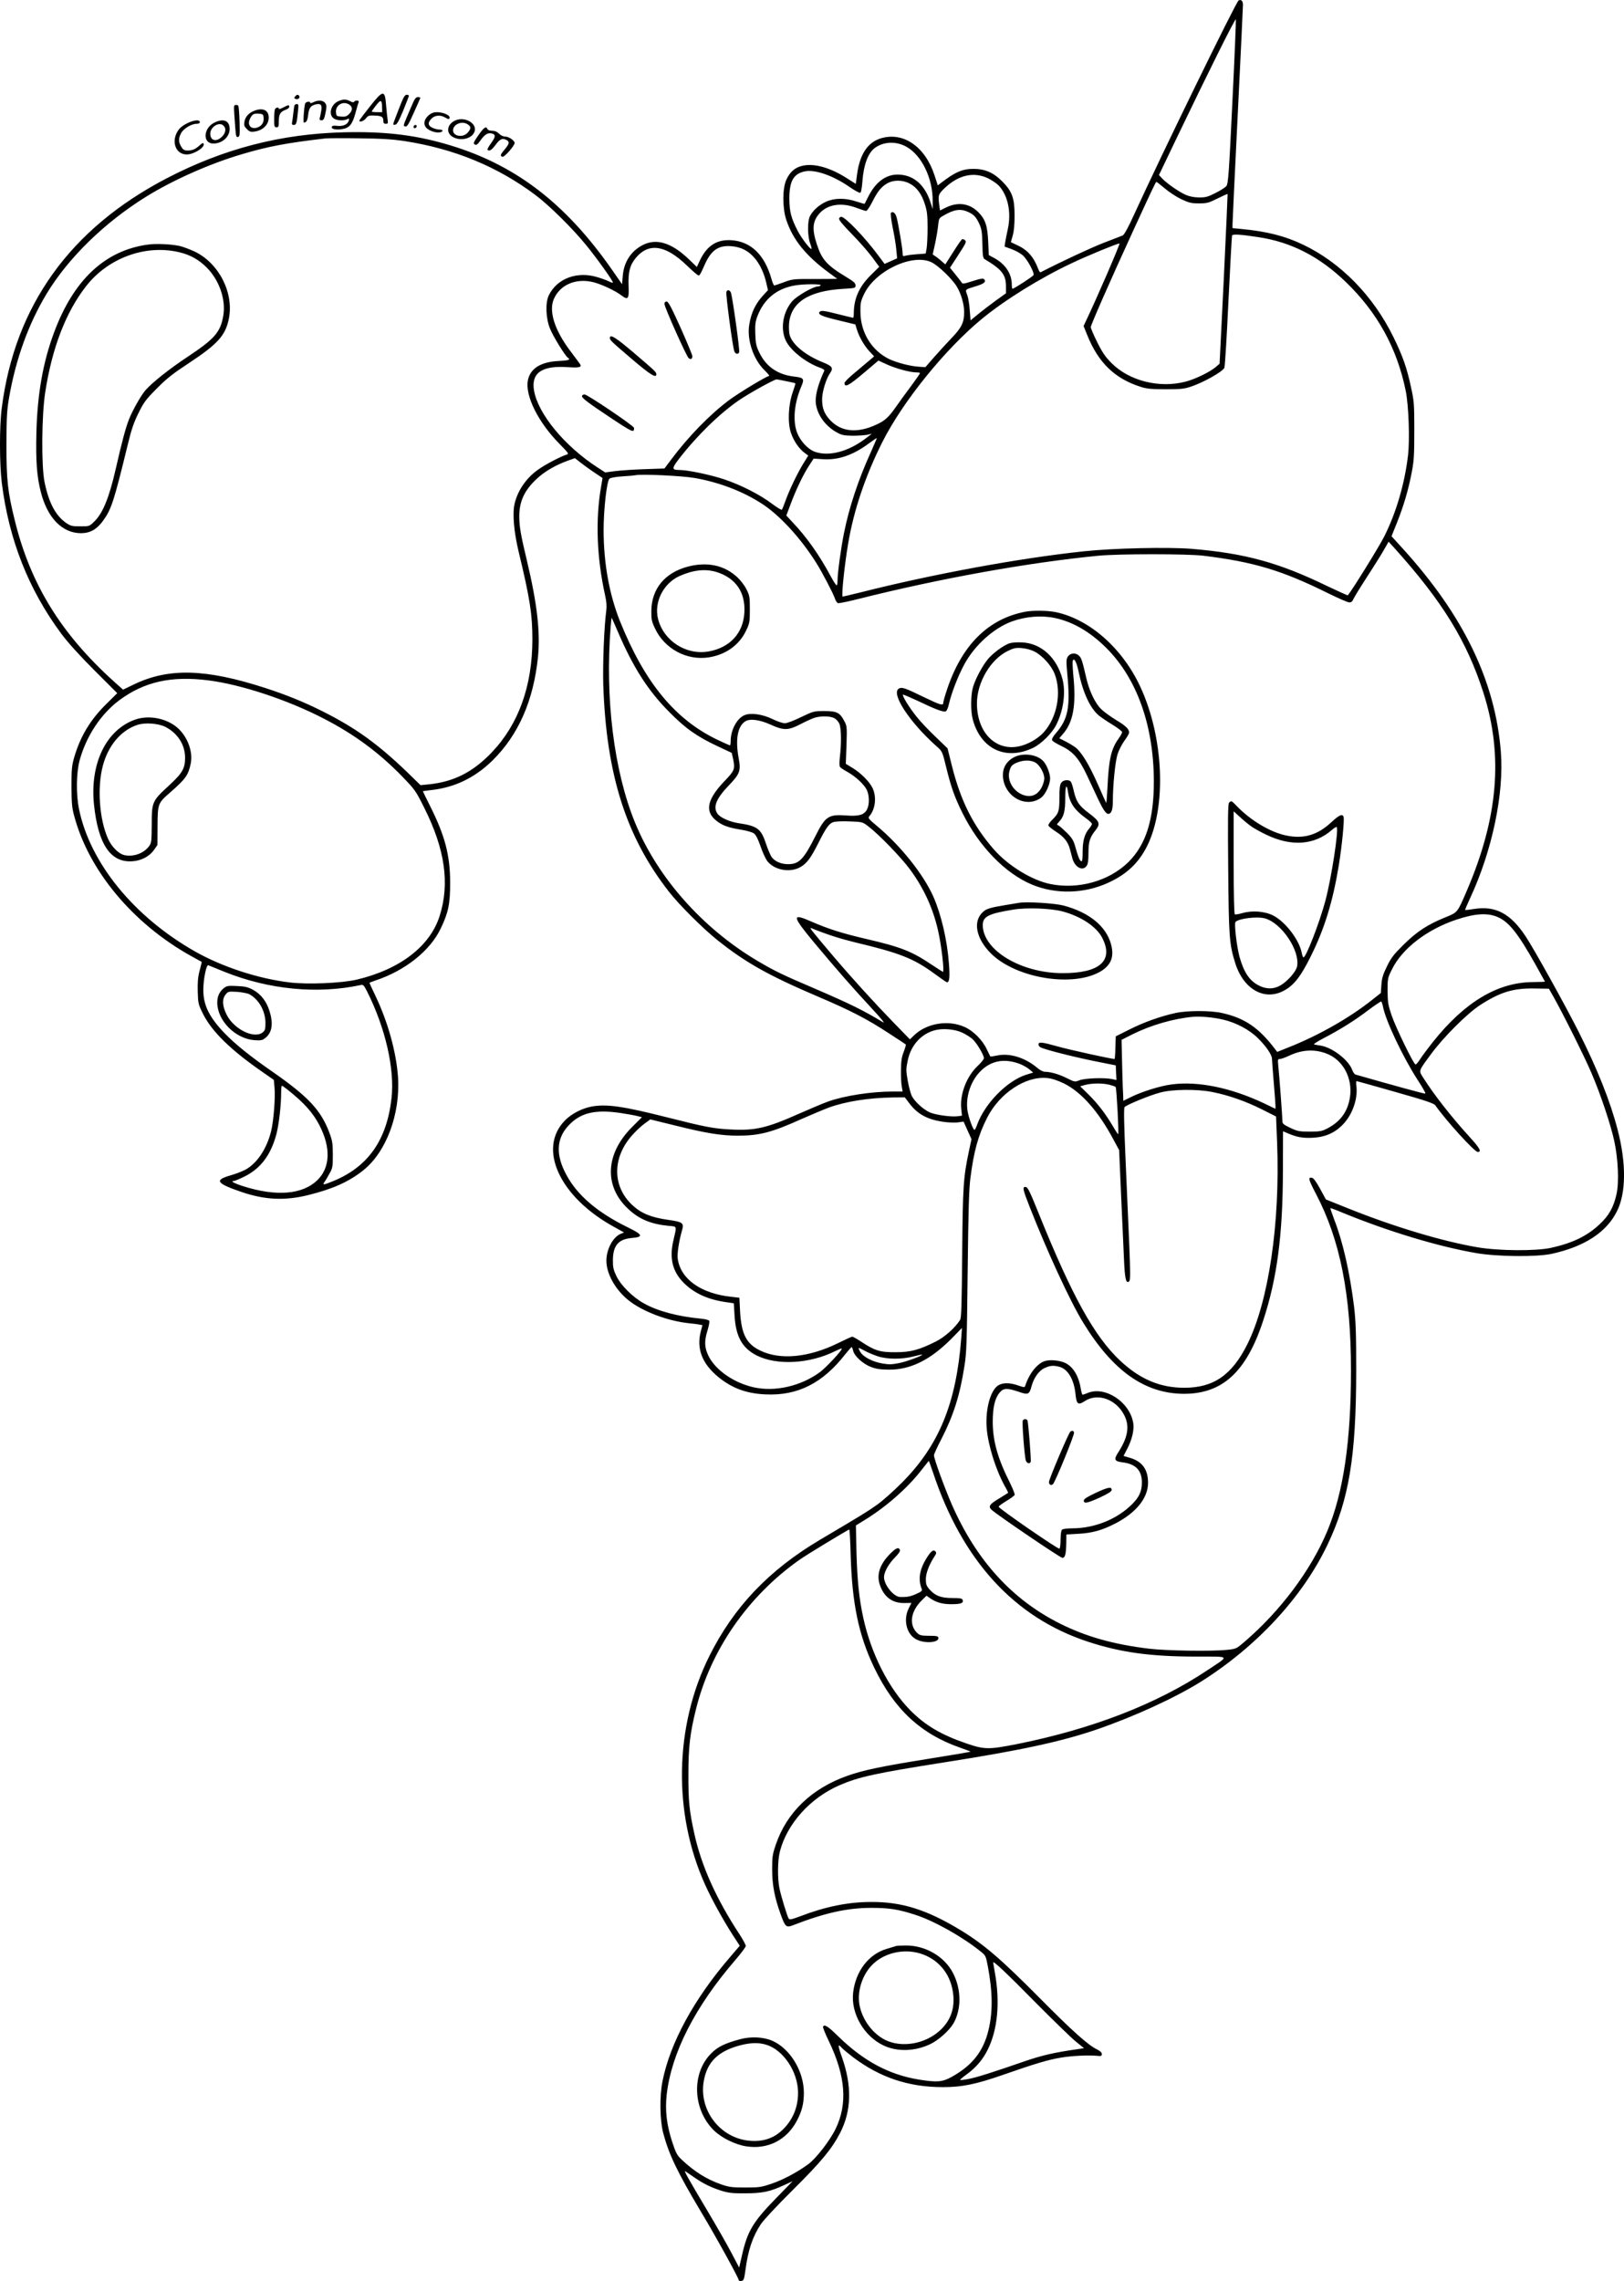 <?xml version="1.0" encoding="UTF-8"?>
<svg xmlns="http://www.w3.org/2000/svg" version="1.0" viewBox="0 0 1398.071 1963.445" preserveAspectRatio="xMidYMid meet">
  <g transform="translate(-15.969,1989.565) scale(0.1,-0.1)" fill="#000000" stroke="none">
    <path d="M10822 19891 c-23 -14 -668 -1336 -898 -1840 -52 -115 -86 -176 -99 -182 -11 -4 -85 -34 -165 -64 -112 -44 -351 -155 -542 -253 -5 -2 -13 9 -19 25 -40 107 -93 168 -184 209 l-53 25 16 57 c11 37 16 97 16 172 0 151 -21 209 -108 296 -74 74 -147 106 -246 106 -95 0 -158 -27 -281 -122 l-26 -20 -28 86 c-80 246 -266 376 -459 320 -116 -34 -185 -138 -208 -312 l-11 -81 -71 45 c-142 92 -281 133 -382 112 -69 -14 -113 -52 -145 -122 -34 -75 -34 -241 -1 -343 57 -173 170 -312 372 -460 36 -26 66 -48 67 -49 2 -1 -84 -2 -190 -2 -185 1 -195 0 -267 -27 -41 -15 -79 -28 -84 -29 -4 -2 -16 24 -25 57 -59 208 -177 322 -345 333 -126 8 -211 -47 -272 -176 l-25 -54 -67 64 c-149 144 -280 185 -398 125 -102 -52 -163 -146 -173 -265 l-6 -73 -82 118 c-411 591 -854 925 -1449 1093 -273 77 -525 105 -862 97 -545 -13 -1040 -142 -1529 -397 -830 -433 -1305 -1095 -1418 -1975 -21 -158 -20 -480 0 -645 61 -490 231 -920 513 -1300 55 -74 156 -186 283 -313 l198 -198 -93 -92 c-140 -138 -225 -280 -278 -462 -20 -70 -23 -101 -23 -250 1 -145 4 -183 24 -255 126 -470 503 -922 1001 -1201 52 -29 96 -53 96 -53 1 -1 -7 -35 -18 -76 -15 -57 -18 -100 -16 -181 3 -101 5 -109 45 -190 77 -154 242 -314 514 -502 l96 -67 6 -67 c8 -85 -8 -286 -29 -373 -38 -153 -121 -278 -222 -333 -26 -14 -86 -37 -132 -50 -137 -40 -117 -68 100 -142 200 -68 371 -76 570 -27 212 52 353 115 476 213 199 158 321 485 300 804 -15 214 -86 471 -192 694 -30 63 -54 115 -54 117 0 1 24 10 52 20 255 84 471 256 562 448 66 137 81 212 81 396 -1 234 -44 400 -171 654 -35 70 -64 129 -64 131 0 1 29 5 64 9 205 21 380 104 534 254 224 220 354 515 393 892 21 214 -7 460 -95 829 -53 221 -66 294 -66 382 0 128 43 222 148 321 69 65 162 119 269 158 l62 22 43 -34 c24 -19 77 -58 119 -86 l76 -51 -13 -76 c-49 -284 -37 -607 34 -930 13 -57 16 -96 11 -135 -19 -140 -31 -459 -26 -637 26 -775 196 -1311 567 -1785 90 -115 294 -318 420 -418 240 -191 436 -301 857 -481 289 -123 426 -194 623 -323 74 -48 137 -90 138 -91 2 -2 -6 -30 -18 -62 -18 -45 -23 -80 -24 -158 -1 -55 2 -119 7 -142 l7 -43 -84 0 c-185 0 -419 -36 -560 -87 -39 -14 -150 -61 -246 -103 -278 -124 -378 -147 -583 -137 -152 7 -227 22 -547 103 -387 98 -530 119 -661 94 -81 -16 -168 -61 -223 -116 -243 -243 -50 -663 423 -921 l83 -46 -29 -12 c-67 -28 -123 -133 -123 -231 0 -112 76 -248 188 -339 121 -98 340 -181 527 -200 33 -3 72 -8 86 -11 l26 -5 -14 -52 c-39 -150 10 -279 150 -394 117 -96 242 -143 407 -150 278 -13 494 97 690 350 25 31 48 57 51 57 4 0 9 -14 13 -30 9 -45 83 -114 152 -140 45 -18 81 -23 154 -24 186 -2 359 83 541 267 l90 92 -6 -85 c-43 -565 -192 -928 -515 -1251 -69 -69 -163 -153 -210 -186 -81 -58 -132 -89 -492 -302 -440 -261 -743 -580 -953 -1003 -300 -604 -313 -1351 -35 -1966 56 -125 158 -309 240 -436 l58 -89 -82 -96 c-312 -362 -517 -739 -583 -1070 -26 -129 -23 -331 5 -442 49 -186 118 -332 324 -678 133 -221 328 -576 328 -594 0 -5 10 -7 22 -5 20 3 24 12 35 94 23 172 62 288 133 395 25 37 140 160 275 294 242 240 334 351 405 487 101 194 106 410 15 664 -34 95 -33 111 1 73 10 -12 53 -47 94 -79 234 -177 480 -260 777 -260 164 0 283 24 518 106 281 98 389 130 498 148 93 16 240 23 317 15 29 -3 35 -1 35 16 0 13 -14 26 -42 40 -75 36 -213 159 -491 440 -342 345 -488 469 -694 593 -284 171 -497 237 -758 236 -197 0 -394 -40 -608 -122 -78 -29 -95 -33 -103 -21 -13 22 -67 198 -80 264 -17 89 -15 239 5 315 62 238 261 459 511 568 169 73 310 104 900 197 664 104 1015 180 1320 285 324 112 674 273 893 410 479 301 873 726 1088 1175 187 391 248 761 249 1500 0 326 -4 428 -18 550 -37 297 -96 560 -172 755 -19 51 -34 94 -32 96 2 2 48 -15 102 -38 394 -162 828 -293 1155 -349 181 -31 519 -34 648 -6 282 62 471 185 561 365 80 158 82 414 6 705 -63 244 -176 526 -335 841 -117 232 -383 711 -456 821 -129 196 -258 265 -441 237 -42 -7 -78 -11 -80 -9 -2 2 17 46 41 98 191 409 295 903 266 1264 -48 607 -321 1172 -842 1746 l-99 109 47 117 c57 143 98 281 127 433 19 99 22 149 22 360 0 228 -2 254 -28 371 -34 163 -73 274 -152 434 -174 355 -453 640 -778 795 -156 75 -316 115 -534 135 l-73 7 0 32 c0 18 20 443 45 946 25 503 45 928 45 946 0 32 -17 48 -38 35z m-53 -874 c-29 -612 -36 -703 -51 -722 -9 -12 -51 -39 -93 -60 -67 -34 -85 -39 -143 -39 -46 1 -82 8 -116 23 -58 26 -159 96 -200 139 l-29 31 145 303 c277 577 512 1050 517 1037 2 -7 -11 -327 -30 -712z m-7125 -336 c427 -66 800 -220 1125 -464 118 -88 318 -286 434 -428 95 -116 240 -319 233 -326 -2 -3 -17 2 -33 10 -15 8 -61 25 -101 37 -174 53 -346 -11 -417 -155 -32 -64 -27 -199 10 -289 27 -67 132 -237 154 -250 26 -17 5 -24 -84 -28 -152 -8 -242 -66 -261 -167 -25 -131 89 -361 273 -547 75 -76 82 -86 63 -91 -45 -12 -187 -86 -248 -130 -102 -72 -175 -179 -202 -292 -20 -85 -7 -240 35 -416 97 -403 118 -537 118 -755 -1 -400 -119 -729 -350 -971 -162 -170 -327 -253 -542 -275 l-71 -7 -115 112 c-257 247 -447 383 -735 527 -158 79 -307 139 -485 197 -515 167 -834 175 -1133 31 l-93 -45 -77 69 c-458 413 -721 840 -856 1392 -60 243 -71 343 -71 650 1 239 4 292 23 404 58 333 167 634 323 893 186 308 498 612 851 832 232 145 556 289 833 370 223 66 380 96 715 135 19 2 150 3 290 1 198 -2 286 -8 394 -24z m4316 -47 c134 -73 231 -273 229 -472 l0 -67 -18 57 c-50 155 -148 239 -281 241 -105 1 -193 -65 -256 -191 -16 -31 -30 -59 -31 -61 -1 -1 -32 7 -70 20 -96 32 -190 31 -263 -2 -60 -28 -111 -73 -137 -123 -23 -41 -22 -174 1 -235 9 -24 14 -46 12 -48 -9 -9 -86 92 -119 155 -57 111 -71 165 -72 277 0 150 35 214 131 235 88 20 246 -35 392 -137 41 -28 80 -49 87 -47 8 3 14 38 19 98 10 141 48 245 107 288 74 55 181 60 269 12z m705 -273 c33 -16 74 -44 92 -62 80 -85 111 -232 78 -379 -9 -41 -19 -91 -22 -111 l-5 -36 58 -21 c33 -12 76 -35 96 -52 39 -32 104 -150 95 -172 -4 -12 -168 -118 -181 -118 -3 0 -6 16 -6 36 0 91 -53 173 -145 225 l-53 29 -5 113 c-6 140 -25 196 -86 257 -76 76 -176 90 -280 38 l-49 -24 -6 44 c-12 88 -9 96 49 151 117 111 249 140 370 82z m-675 -45 c60 -30 105 -91 132 -179 19 -59 23 -96 23 -202 0 -71 -4 -151 -8 -176 l-8 -46 -77 -6 c-42 -3 -87 -9 -99 -13 -20 -6 -23 -3 -23 24 0 35 -36 248 -51 305 -10 38 -33 57 -49 41 -5 -5 1 -59 15 -129 14 -66 28 -152 31 -191 l7 -72 -54 -24 -54 -24 -56 75 c-117 157 -284 331 -318 331 -6 0 -14 -7 -18 -15 -4 -11 31 -53 109 -133 63 -64 142 -154 176 -200 l61 -83 -73 -72 c-100 -99 -146 -202 -146 -328 0 -22 -3 -39 -6 -39 -3 0 -59 14 -124 30 -129 33 -155 36 -166 19 -13 -22 23 -37 165 -71 l144 -35 12 -39 c19 -65 64 -143 108 -191 l42 -45 -40 -34 c-22 -19 -79 -67 -127 -107 -48 -39 -88 -79 -88 -88 0 -42 34 -25 161 82 l131 111 76 -35 c79 -35 197 -67 251 -67 17 0 31 -3 31 -6 0 -4 -35 -55 -78 -113 -44 -58 -101 -137 -128 -176 -64 -91 -96 -121 -169 -154 -169 -79 -309 -63 -405 45 -47 54 -63 99 -63 174 1 65 34 174 68 223 31 45 21 61 -64 95 -147 60 -255 148 -282 229 -6 19 -9 63 -7 96 12 187 166 288 462 306 109 6 111 7 111 30 0 19 -15 33 -75 69 -172 104 -215 151 -259 287 -42 128 -36 196 22 262 70 80 191 99 321 49 37 -14 75 -26 82 -26 8 0 30 33 50 72 48 95 78 133 128 163 55 33 133 34 196 1z m2197 -42 c36 -31 100 -73 142 -93 67 -31 85 -36 152 -36 69 0 84 4 160 42 46 23 85 40 87 39 1 -2 -14 -331 -33 -732 l-36 -729 -31 -27 c-51 -44 -180 -107 -264 -128 -224 -58 -482 7 -634 159 -54 54 -79 90 -124 180 -31 62 -56 121 -56 131 0 18 169 403 363 825 167 363 196 425 202 425 3 0 35 -25 72 -56z m-1692 -203 c49 -23 68 -43 97 -106 18 -41 23 -71 25 -170 2 -100 5 -122 19 -130 149 -89 184 -134 184 -236 l0 -58 -85 -61 c-47 -34 -115 -86 -153 -117 l-67 -55 -7 88 c-3 49 -13 108 -22 132 -18 49 -24 43 88 78 60 19 78 36 57 57 -8 8 -33 4 -98 -17 -75 -24 -87 -26 -94 -13 -5 8 -30 40 -55 71 l-46 57 60 92 c83 128 84 132 67 147 -8 6 -18 9 -24 6 -5 -4 -40 -53 -76 -111 l-67 -105 -32 27 c-17 16 -42 35 -54 43 l-23 15 21 95 c11 52 23 123 26 156 6 59 8 63 48 85 91 53 145 60 211 30z m2500 -217 c283 -43 526 -168 754 -389 270 -262 437 -566 512 -932 26 -127 36 -420 20 -558 -29 -244 -102 -494 -205 -698 -45 -89 -268 -449 -313 -506 -1 -2 -83 35 -182 82 -412 200 -705 280 -1159 318 -203 17 -682 6 -932 -21 -556 -59 -1296 -195 -1932 -356 -75 -18 -140 -34 -144 -34 -12 0 15 267 47 455 48 288 150 589 296 878 177 350 541 799 857 1059 200 164 501 351 776 480 128 61 388 168 407 168 9 0 -200 -483 -289 -668 l-20 -43 32 -79 c96 -239 240 -376 465 -446 47 -15 93 -19 210 -19 131 0 159 3 219 23 109 37 267 126 286 161 5 10 21 267 35 572 15 305 29 560 31 567 4 14 74 10 229 -14z m-4429 -107 c90 -46 158 -148 190 -284 l15 -65 -38 -41 c-70 -76 -106 -151 -123 -256 -22 -128 35 -298 130 -391 28 -28 47 -50 42 -50 -20 0 -264 -147 -349 -211 -163 -122 -349 -313 -496 -510 l-57 -76 -173 -6 c-94 -3 -209 -11 -255 -17 l-82 -11 -68 44 c-283 184 -510 460 -545 661 -26 153 69 217 294 201 103 -7 123 0 97 34 -7 10 -42 56 -76 102 -139 183 -191 349 -143 454 55 122 192 179 341 141 70 -18 185 -72 238 -112 59 -45 68 -33 63 83 -4 121 12 179 65 242 111 130 255 107 436 -68 49 -47 94 -86 100 -86 12 0 17 8 52 87 55 127 117 172 226 165 44 -3 82 -13 116 -30z m1613 -109 c59 -29 178 -143 218 -210 37 -61 63 -152 63 -219 0 -88 -22 -134 -107 -222 -43 -45 -112 -120 -153 -167 l-74 -85 -56 4 c-74 4 -193 36 -256 66 -151 74 -246 229 -247 405 -1 76 2 92 31 153 94 201 417 354 581 275z m-954 -198 c-3 -5 -14 -10 -24 -10 -40 0 -180 -81 -220 -126 -81 -92 -105 -237 -57 -339 40 -86 175 -193 299 -236 21 -7 35 -18 33 -24 -58 -128 -82 -223 -72 -289 15 -99 88 -195 188 -247 35 -19 59 -23 128 -24 47 0 103 4 125 8 l40 9 -55 -42 c-148 -112 -312 -155 -433 -114 -61 21 -127 92 -156 167 -38 104 -24 255 39 401 26 61 18 71 -62 80 -141 16 -241 84 -300 204 -28 57 -33 78 -36 161 -3 79 0 106 17 152 57 151 168 242 326 268 74 13 227 13 220 1z m-295 -826 c41 -8 76 -16 77 -18 2 -1 -9 -36 -23 -77 -38 -108 -45 -262 -15 -350 24 -70 69 -136 118 -172 l31 -23 -46 -74 c-51 -85 -118 -224 -152 -320 -13 -36 -26 -68 -29 -72 -4 -4 -42 19 -86 52 -105 79 -266 161 -412 210 -117 39 -313 80 -382 80 -69 0 -70 12 -9 92 154 200 350 392 519 508 84 58 304 180 324 180 6 0 44 -7 85 -16z m729 -605 c-112 -246 -189 -480 -234 -704 -26 -130 -55 -344 -55 -404 0 -21 -3 -41 -7 -44 -3 -4 -29 35 -56 86 -94 175 -204 331 -325 458 l-53 57 37 98 c45 122 107 252 159 332 l39 60 80 -5 c134 -9 260 35 396 136 36 26 66 47 68 46 1 -1 -21 -53 -49 -116z m-1518 -228 c216 -38 422 -118 588 -228 152 -102 327 -294 460 -506 51 -82 144 -260 159 -305 6 -18 17 -35 25 -38 8 -3 86 13 173 35 707 178 1464 314 2069 373 175 17 767 17 905 0 432 -53 676 -126 1071 -322 89 -44 172 -80 185 -80 17 0 27 9 37 33 8 17 57 97 109 177 52 80 117 183 144 229 l48 84 49 -54 c416 -462 625 -803 767 -1246 173 -541 127 -1078 -145 -1710 -80 -185 -76 -180 -181 -223 -154 -62 -248 -124 -360 -235 -86 -85 -108 -113 -144 -187 -34 -70 -44 -100 -48 -158 l-5 -72 -76 -60 c-192 -153 -461 -306 -716 -407 l-100 -40 -20 26 c-139 183 -261 266 -456 309 -97 22 -298 22 -399 0 -128 -28 -270 -78 -395 -141 l-120 -60 -3 -97 c-1 -54 -5 -98 -7 -98 -28 0 -383 78 -490 108 -139 39 -165 41 -165 17 0 -7 6 -17 13 -22 20 -17 279 -83 472 -122 l180 -36 3 -63 3 -63 -38 8 c-64 14 -234 8 -280 -10 -41 -16 -42 -15 -109 18 -67 34 -141 55 -190 55 -15 0 -43 15 -65 34 -102 86 -233 128 -340 107 -34 -7 -62 -11 -64 -9 -1 2 -15 30 -31 63 -36 78 -117 159 -191 191 -141 63 -326 32 -434 -72 l-36 -35 -144 148 c-167 172 -357 381 -520 573 -189 223 -206 245 -184 236 138 -56 249 -91 376 -122 387 -92 506 -139 689 -274 52 -38 98 -70 102 -70 21 0 26 43 17 160 -15 203 -66 422 -134 577 -85 192 -282 439 -487 610 -70 58 -77 67 -65 82 53 60 65 167 28 244 -27 55 -100 129 -173 173 l-57 35 6 162 c5 156 4 164 -19 206 -38 73 -64 86 -172 86 -90 0 -93 -1 -200 -52 -61 -30 -121 -53 -140 -53 -17 0 -65 16 -106 36 -86 42 -187 56 -240 34 -66 -27 -120 -128 -120 -222 0 -21 -3 -38 -6 -38 -4 0 -50 20 -102 45 -370 175 -633 495 -846 1026 -91 229 -139 492 -140 779 0 180 27 421 50 445 8 8 51 16 111 20 54 3 105 8 113 10 45 12 404 -5 511 -24z m-662 -1324 c132 -307 258 -504 440 -688 143 -145 241 -214 423 -299 l117 -55 11 -48 c19 -92 15 -103 -75 -197 -144 -151 -168 -252 -78 -331 52 -45 105 -66 214 -84 55 -8 104 -23 119 -33 17 -13 35 -48 57 -111 17 -51 43 -107 57 -126 61 -80 198 -105 288 -52 55 32 87 76 153 206 66 132 92 168 129 180 17 6 80 9 140 6 109 -4 110 -4 160 -42 89 -67 281 -265 358 -369 119 -161 199 -334 243 -527 29 -125 56 -357 42 -357 -2 0 -47 29 -100 64 -170 114 -262 150 -563 220 -205 48 -324 85 -474 151 -167 73 -162 46 31 -186 188 -225 326 -383 494 -564 86 -93 118 -132 95 -118 -168 102 -282 158 -584 288 -283 121 -345 151 -496 240 -475 282 -861 719 -1054 1191 -181 443 -259 1072 -209 1687 3 42 7 76 9 74 1 -1 26 -56 53 -120z m-3524 -418 c283 -36 684 -169 994 -330 260 -134 474 -292 671 -495 112 -116 118 -123 192 -272 178 -354 221 -652 133 -929 -82 -262 -342 -462 -715 -550 -129 -30 -418 -43 -576 -24 -269 32 -580 133 -816 267 -525 298 -903 761 -998 1225 -26 125 -24 312 5 419 57 209 183 400 343 519 215 159 449 211 767 170z m5386 -325 c17 -8 37 -30 45 -49 16 -39 18 -168 4 -285 -5 -48 -5 -79 2 -87 5 -7 34 -26 65 -43 70 -40 139 -104 164 -152 23 -46 25 -127 3 -169 -24 -48 -69 -61 -178 -53 -155 11 -181 -6 -268 -180 -99 -197 -139 -238 -231 -239 -64 -1 -123 26 -148 67 -10 17 -31 66 -45 109 -43 130 -74 153 -238 177 -76 12 -157 48 -180 82 -40 57 -11 130 99 244 94 98 104 125 84 232 -30 161 -10 275 56 318 40 26 125 15 221 -29 110 -50 149 -49 251 3 43 23 96 47 118 55 54 19 139 19 176 -1z m5714 -1713 c95 -42 172 -139 319 -400 47 -84 86 -154 86 -155 0 -2 -48 -3 -107 -4 -303 -3 -585 -173 -859 -517 -43 -55 -93 -121 -109 -147 -17 -27 -34 -47 -40 -45 -18 6 -170 319 -205 422 -30 89 -34 112 -35 210 0 108 1 113 38 187 88 179 301 343 556 428 159 53 268 60 356 21z m-10962 -471 c382 -153 799 -193 1169 -114 25 6 29 1 58 -55 158 -314 239 -669 210 -921 -41 -359 -202 -587 -499 -710 -88 -36 -98 -37 -77 -7 9 12 28 45 43 72 26 46 28 59 28 160 0 94 -4 121 -27 183 -73 200 -182 317 -502 539 -182 126 -314 233 -402 324 -134 140 -184 242 -184 374 0 90 26 219 43 212 7 -3 70 -28 140 -57z m11435 -205 c79 -138 275 -530 332 -665 79 -184 164 -439 196 -583 34 -156 43 -356 20 -460 -25 -113 -65 -185 -146 -260 -107 -101 -233 -162 -420 -203 -129 -28 -447 -26 -630 5 -299 51 -712 174 -1104 331 l-202 81 -50 92 c-37 67 -57 93 -72 95 -33 5 -28 -15 37 -140 207 -394 301 -865 301 -1518 0 -610 -65 -1052 -204 -1384 -141 -337 -403 -687 -713 -953 -70 -60 -72 -61 -150 -69 -130 -14 -524 -8 -672 10 -305 37 -540 103 -766 216 -412 206 -719 543 -930 1022 -64 147 -155 396 -155 427 0 9 27 69 60 132 107 208 162 378 202 634 19 117 21 197 28 810 6 526 11 708 23 805 30 237 68 374 145 525 108 212 332 360 517 341 41 -4 86 -19 145 -47 150 -75 297 -241 427 -486 l47 -87 17 -390 c10 -215 21 -464 25 -554 7 -167 18 -211 45 -185 10 10 10 69 1 295 -7 156 -21 487 -32 737 -14 321 -17 458 -9 467 16 19 217 102 306 125 105 29 319 31 448 5 138 -27 287 -79 425 -148 l125 -63 9 -225 c27 -693 -73 -1368 -256 -1735 -133 -266 -291 -375 -543 -375 -209 0 -383 74 -555 236 -220 208 -412 555 -696 1259 -76 189 -96 231 -113 233 -32 5 -27 -19 30 -164 156 -397 351 -820 464 -1004 255 -416 530 -610 865 -612 333 -1 539 188 683 627 121 365 170 742 171 1292 l1 341 35 -15 c82 -36 133 -45 219 -41 110 5 195 43 265 118 79 84 125 216 113 323 -4 26 -3 47 1 47 4 0 155 -43 335 -94 262 -74 331 -98 343 -115 93 -132 337 -401 365 -401 36 0 19 32 -69 128 -155 170 -303 359 -397 506 -44 69 -48 56 67 212 107 145 309 346 418 417 174 113 286 147 470 144 l124 -2 34 -60z m-1463 -92 c22 -121 172 -437 300 -635 41 -62 70 -114 65 -116 -7 -3 -276 71 -601 164 -8 2 -21 20 -28 39 -31 87 -175 197 -276 211 -22 3 -46 7 -53 10 -7 2 34 28 90 57 140 73 264 151 382 241 55 41 103 73 107 71 3 -3 10 -22 14 -42z m-1376 -114 c112 -26 227 -87 300 -160 72 -71 121 -144 121 -178 0 -14 7 -105 15 -201 8 -96 15 -187 15 -202 l0 -27 -102 49 c-285 134 -566 191 -793 161 -100 -13 -261 -64 -354 -111 l-61 -30 -1 42 c-1 24 -3 63 -4 88 -1 25 -4 124 -6 220 l-4 175 95 48 c157 78 352 135 520 150 62 6 173 -4 259 -24z m-2248 -111 c30 -14 71 -39 90 -56 36 -32 99 -137 99 -165 0 -9 -24 -39 -54 -67 -96 -91 -155 -246 -141 -371 l6 -57 -38 -5 c-56 -7 -186 11 -238 33 -55 24 -130 92 -156 142 -10 21 -26 80 -35 132 -15 86 -15 102 0 172 27 134 119 234 240 263 67 16 166 7 227 -21z m3135 -180 c145 -53 231 -214 205 -379 -20 -123 -81 -207 -193 -266 -48 -25 -63 -28 -153 -28 -91 0 -106 3 -167 32 -55 26 -68 36 -68 55 0 33 -28 411 -36 481 -5 52 -4 57 14 57 11 0 48 13 83 30 108 50 213 56 315 18z m-2641 -89 c28 -10 66 -32 85 -47 l34 -29 -59 -18 c-164 -52 -354 -244 -422 -427 -9 -27 -20 -48 -24 -48 -12 0 -47 94 -59 158 -20 114 20 249 101 337 92 99 208 124 344 74z m773 -180 c26 -7 51 -15 56 -20 8 -7 29 -399 22 -406 -2 -2 -23 29 -46 69 -63 107 -130 194 -210 273 l-71 70 43 12 c57 15 148 16 206 2z m-7069 -46 c141 -113 214 -195 270 -302 100 -194 94 -364 -16 -473 -128 -125 -354 -144 -640 -53 -76 24 -114 45 -80 45 8 0 51 18 95 40 138 70 224 185 272 366 21 82 40 247 40 352 0 34 3 62 6 62 4 0 28 -17 53 -37z m5351 -117 c68 -90 152 -136 284 -156 44 -7 102 -9 130 -6 l51 7 34 -76 34 -75 -22 -103 c-48 -227 -53 -303 -58 -882 -4 -442 -7 -554 -18 -571 -43 -68 -133 -148 -207 -185 -145 -73 -218 -93 -348 -93 -133 -1 -179 13 -294 89 -38 25 -74 45 -79 45 -6 0 -60 -25 -121 -55 -254 -125 -500 -149 -673 -64 -118 57 -161 142 -172 334 l-6 120 -70 8 c-262 28 -437 153 -461 329 -6 42 11 153 38 246 17 60 4 70 -118 87 -148 21 -232 55 -309 126 -176 162 -176 412 0 606 30 34 77 78 104 97 l49 36 220 -54 c260 -65 392 -86 533 -86 187 0 294 28 555 146 82 36 184 79 227 95 143 53 345 85 554 88 l102 1 41 -54z m-2488 -81 c53 -8 116 -19 140 -25 l44 -11 -87 -87 c-228 -229 -241 -507 -32 -702 93 -88 195 -131 346 -146 79 -8 74 7 42 -134 -33 -147 -5 -261 90 -356 87 -88 203 -142 352 -165 l80 -12 6 -101 c10 -184 65 -284 191 -348 174 -88 459 -72 679 39 27 13 51 23 53 20 9 -9 -132 -161 -187 -202 -164 -121 -387 -172 -571 -131 -170 38 -327 147 -388 268 -36 74 -39 128 -9 223 11 37 18 73 15 80 -3 8 -31 16 -73 20 -200 19 -373 65 -491 132 -94 52 -195 152 -234 231 -27 55 -32 77 -32 136 0 129 46 185 161 195 105 9 98 28 -31 91 -260 127 -434 274 -529 450 -94 172 -89 311 14 424 103 113 231 144 451 111z m2217 -2095 c81 -26 209 -26 306 0 39 10 71 17 73 15 8 -7 -130 -59 -196 -72 -64 -13 -89 -14 -146 -4 -83 14 -162 55 -188 96 -27 45 -23 46 35 14 28 -16 81 -38 116 -49z m472 -997 c252 -760 701 -1250 1332 -1458 283 -93 535 -128 924 -129 316 -1 303 14 103 -120 -433 -288 -984 -502 -1630 -632 -247 -49 -284 -49 -437 3 -220 75 -359 157 -488 288 -185 188 -337 487 -404 797 -36 166 -51 318 -58 558 l-5 235 73 45 c184 112 370 275 491 431 34 43 62 79 64 79 1 0 17 -44 35 -97z m-708 -715 c12 -415 69 -690 203 -968 172 -358 401 -571 742 -689 46 -16 85 -31 87 -33 2 -2 -161 -30 -363 -62 -400 -64 -559 -97 -697 -146 -307 -108 -522 -315 -616 -591 -29 -85 -32 -105 -32 -214 0 -135 21 -243 73 -387 40 -111 48 -117 108 -94 273 106 467 149 672 149 154 0 232 -12 377 -59 158 -50 403 -187 558 -311 50 -39 51 -41 68 -129 42 -223 45 -390 7 -551 -44 -185 -140 -307 -321 -407 -77 -42 -124 -46 -279 -21 -258 42 -479 161 -697 375 -87 85 -114 102 -128 81 -3 -6 19 -61 49 -123 145 -301 164 -540 60 -756 -49 -102 -170 -258 -238 -307 -99 -71 -213 -132 -313 -166 -91 -31 -107 -33 -228 -33 -116 0 -139 3 -210 28 -121 42 -228 109 -335 210 -42 39 -51 57 -83 153 -48 146 -63 272 -48 407 40 358 244 758 590 1159 50 58 91 113 91 122 0 10 -24 54 -53 99 -201 305 -330 593 -390 868 -43 194 -52 281 -51 508 0 236 13 352 64 558 125 512 449 980 895 1293 62 44 416 258 426 259 3 0 9 -100 12 -222z m1597 -3855 c146 -147 298 -295 338 -328 l74 -60 -54 -8 c-199 -28 -307 -53 -453 -103 -286 -99 -419 -141 -488 -154 -37 -7 -70 -11 -72 -8 -2 2 23 24 57 48 81 59 140 129 182 215 84 170 106 403 61 657 -8 46 -15 87 -15 91 0 17 114 -90 370 -350z m-2945 -1499 c79 -55 145 -87 235 -116 63 -19 95 -23 205 -22 146 0 214 14 334 70 l74 34 -149 -153 c-194 -200 -241 -279 -288 -490 l-23 -100 -68 129 c-37 71 -130 233 -205 359 -178 299 -206 350 -189 340 8 -5 41 -28 74 -51z M1431 17790 c-368 -51 -637 -303 -805 -754 -96 -255 -145 -534 -153 -866 -6 -243 4 -376 38 -509 57 -224 184 -354 345 -355 80 0 138 33 193 110 70 97 92 166 211 654 30 125 52 190 91 268 45 92 61 115 157 212 88 89 138 128 282 223 241 159 310 234 339 375 47 224 -83 481 -293 582 -45 21 -104 43 -133 49 -78 16 -200 21 -272 11z m274 -66 c94 -23 164 -62 233 -130 111 -111 169 -281 143 -421 -25 -139 -75 -195 -308 -350 -156 -103 -302 -220 -359 -284 -39 -44 -112 -173 -143 -251 -30 -75 -60 -189 -116 -433 -56 -245 -111 -379 -185 -450 -41 -40 -41 -40 -120 -40 -71 0 -82 3 -122 30 -91 64 -149 175 -185 352 -28 137 -25 575 6 772 59 382 177 689 351 912 190 245 514 363 805 293z M6413 17383 c-7 -18 53 -469 68 -510 9 -26 34 -31 42 -9 7 17 -60 494 -72 515 -12 23 -30 25 -38 4z M5880 17279 c0 -28 189 -450 208 -466 18 -15 32 -8 32 17 0 10 -46 120 -101 244 -80 177 -106 226 -120 226 -13 0 -19 -7 -19 -21z M5410 16988 c0 -21 8 -28 187 -181 158 -135 213 -170 213 -134 0 20 -8 27 -187 180 -158 135 -213 170 -213 135z M5170 16485 c0 -17 54 -58 268 -200 119 -79 165 -106 174 -97 6 6 8 17 5 26 -9 22 -399 285 -424 286 -14 0 -23 -6 -23 -15z M6080 15018 c-198 -53 -312 -192 -313 -383 -1 -70 3 -89 31 -148 82 -176 273 -279 463 -250 147 23 263 106 322 231 30 63 32 74 32 182 0 107 -2 119 -29 173 -16 32 -51 78 -78 103 -112 105 -260 136 -428 92z m248 -46 c165 -52 249 -173 240 -347 -9 -179 -124 -304 -308 -337 -193 -34 -387 91 -435 279 -37 144 45 307 184 370 119 53 223 64 319 35z M8981 14629 c-315 -62 -540 -286 -667 -664 -19 -56 -34 -110 -34 -119 0 -27 -26 -19 -169 50 -160 78 -187 87 -212 73 -74 -39 88 -288 324 -498 48 -42 49 -43 82 -179 42 -172 73 -259 140 -394 143 -289 369 -521 599 -617 205 -85 448 -79 654 15 161 73 265 172 338 319 168 340 142 937 -61 1372 -154 330 -435 577 -724 639 -72 15 -201 17 -270 3z m260 -53 c156 -33 305 -120 445 -260 261 -262 405 -665 407 -1141 1 -332 -67 -549 -219 -700 -166 -163 -430 -238 -672 -189 -159 32 -366 159 -489 301 -178 205 -283 416 -359 718 l-37 149 -105 101 c-58 55 -131 132 -162 172 -60 74 -126 181 -117 189 2 3 60 -22 129 -54 147 -71 219 -98 239 -90 9 3 21 31 28 64 21 93 78 241 134 344 89 163 252 309 407 366 122 44 255 54 371 30z M8853 14359 c-53 -16 -155 -92 -195 -145 -49 -64 -102 -165 -122 -233 -20 -68 -21 -208 -2 -278 69 -257 287 -358 523 -243 68 34 159 124 194 193 63 122 85 280 56 394 -49 189 -184 312 -350 319 -40 2 -86 -1 -104 -7z m213 -72 c68 -35 147 -122 174 -195 60 -159 20 -372 -95 -500 -51 -56 -137 -105 -214 -121 -202 -42 -361 121 -361 370 0 180 117 379 265 451 51 25 69 29 120 25 38 -3 79 -14 111 -30z M9353 14244 c-15 -23 -15 -38 -5 -152 27 -282 7 -386 -97 -506 -25 -28 -38 -52 -34 -62 3 -8 38 -30 78 -49 101 -48 153 -107 222 -253 30 -64 74 -158 97 -207 41 -87 67 -125 86 -125 27 0 40 34 40 108 0 140 20 339 40 404 11 35 38 88 60 118 22 29 40 61 40 70 0 30 -30 59 -114 109 -46 28 -102 69 -126 92 -53 52 -104 158 -130 274 -34 146 -40 165 -61 186 -28 28 -75 25 -96 -7z m92 -129 c36 -178 98 -314 174 -378 18 -15 71 -51 117 -79 46 -28 84 -57 84 -65 0 -7 -15 -34 -34 -60 -61 -86 -81 -177 -92 -410 -4 -79 -9 -142 -11 -139 -2 2 -35 75 -73 162 -74 168 -140 276 -193 317 -18 13 -56 36 -85 51 l-53 27 30 35 c91 103 117 252 90 514 -5 57 -7 110 -4 118 11 30 33 -11 50 -93z M8892 13379 c-79 -40 -113 -114 -93 -205 36 -157 210 -233 327 -142 35 28 74 113 74 163 0 42 -29 117 -58 148 -52 58 -170 75 -250 36z m184 -49 c36 -23 74 -91 74 -135 0 -16 -9 -48 -20 -71 -35 -72 -94 -97 -165 -70 -85 33 -137 125 -115 205 12 45 25 58 77 77 55 19 111 17 149 -6z M9296 13158 c-12 -17 -16 -48 -16 -125 0 -120 -6 -138 -59 -191 -24 -23 -39 -46 -35 -54 3 -7 33 -31 67 -53 67 -43 101 -87 117 -147 6 -21 15 -57 21 -79 20 -78 89 -116 123 -67 12 16 16 47 16 111 0 98 12 135 61 196 44 56 36 77 -56 146 -87 66 -109 98 -131 191 -8 38 -20 74 -26 81 -17 21 -65 16 -82 -9z m58 -80 c14 -96 59 -159 164 -233 23 -17 42 -35 42 -42 0 -6 -11 -25 -25 -41 -39 -46 -55 -105 -55 -199 0 -63 -3 -84 -12 -81 -14 5 -28 40 -53 131 -13 46 -27 70 -68 111 -29 29 -61 58 -72 64 -20 10 -20 11 2 34 41 43 53 90 53 203 0 107 12 133 24 53z M10740 12985 c-9 -11 -11 -141 -7 -562 5 -591 9 -654 61 -819 73 -230 259 -330 429 -230 80 46 138 122 220 288 118 236 190 470 241 778 28 169 51 402 42 425 -10 28 -38 15 -104 -46 -119 -112 -240 -147 -391 -115 -138 29 -306 130 -426 255 -44 46 -47 47 -65 26z m196 -206 c24 -16 81 -48 126 -69 216 -104 415 -89 564 42 19 17 38 28 41 24 19 -19 -44 -432 -97 -633 -52 -194 -171 -500 -190 -488 -4 3 -11 20 -14 39 -21 111 -141 268 -246 321 -71 37 -180 45 -264 21 -31 -9 -61 -14 -66 -11 -6 4 -10 174 -10 447 l0 440 56 -51 c31 -29 76 -65 100 -82z m114 -789 c144 -41 302 -277 276 -413 -8 -44 -81 -127 -142 -163 -60 -35 -127 -35 -194 2 -77 42 -123 113 -160 245 -24 90 -47 286 -34 299 30 30 188 49 254 30z M8930 12124 c-14 -2 -68 -11 -120 -20 -122 -20 -159 -31 -188 -58 -90 -81 -60 -231 71 -360 221 -216 719 -293 950 -147 83 54 109 123 82 226 -41 157 -188 277 -410 336 -77 20 -319 35 -385 23z m374 -73 c160 -42 296 -132 345 -229 100 -196 -22 -304 -342 -303 -357 0 -684 197 -687 412 0 75 47 100 264 135 115 19 319 11 420 -15z M1325 13702 c-251 -87 -393 -379 -356 -734 36 -341 143 -500 331 -486 77 5 146 42 185 97 l30 43 1 162 c1 193 3 198 106 288 137 120 159 151 180 253 22 111 -38 253 -137 324 -96 69 -233 90 -340 53z m260 -64 c104 -54 167 -152 168 -262 1 -94 -23 -136 -142 -245 -141 -130 -145 -138 -145 -333 -1 -143 -3 -159 -22 -185 -46 -62 -130 -94 -210 -79 -51 10 -112 70 -144 141 -75 167 -95 441 -45 629 46 175 157 306 298 352 66 22 181 13 242 -18z M2087 11390 c-38 -30 -57 -71 -57 -124 0 -155 155 -312 320 -324 57 -4 69 -1 94 19 58 46 70 122 36 231 -26 84 -74 146 -141 183 -45 24 -69 30 -139 33 -76 4 -88 2 -113 -18z m218 -52 c82 -43 139 -144 140 -246 0 -55 -3 -66 -24 -83 -72 -59 -248 27 -310 152 -38 76 -41 134 -9 174 21 26 24 27 97 23 42 -3 90 -12 106 -20z M9155 8180 c-66 -21 -135 -107 -169 -212 -5 -16 -9 -16 -62 2 -72 25 -130 25 -170 1 -68 -42 -113 -207 -100 -370 13 -150 78 -357 157 -500 17 -29 29 -54 27 -56 -2 -1 -38 -24 -80 -50 -81 -48 -93 -68 -60 -97 52 -47 590 -412 607 -412 24 -1 32 30 34 130 l1 71 103 6 c119 6 207 31 319 89 180 93 282 221 281 351 0 113 -50 182 -153 213 l-58 17 34 66 c40 78 58 158 50 215 -28 182 -242 324 -393 261 -19 -8 -39 -15 -43 -15 -4 0 -11 21 -15 46 -16 107 -61 187 -126 223 -45 26 -136 36 -184 21z m126 -50 c72 -20 124 -108 137 -231 9 -91 22 -102 80 -64 110 73 269 17 339 -119 49 -93 34 -190 -48 -318 -43 -66 -37 -81 35 -90 113 -14 166 -70 166 -172 0 -77 -23 -127 -83 -187 -129 -130 -323 -208 -513 -209 -49 0 -85 -5 -92 -12 -7 -7 -12 -41 -12 -84 0 -40 -4 -76 -10 -79 -11 -7 -523 346 -523 361 0 5 30 27 66 49 37 22 69 46 72 53 2 7 -16 53 -40 102 -106 210 -148 359 -149 525 0 125 18 205 60 254 32 39 64 40 162 7 83 -29 93 -25 112 47 20 74 64 135 113 157 48 22 76 24 128 10z M8965 7669 c-9 -13 15 -315 26 -346 9 -25 34 -31 42 -10 5 13 -20 332 -28 355 -5 15 -31 16 -40 1z M9374 7572 c-14 -9 -184 -409 -184 -433 0 -24 19 -34 35 -18 22 24 187 428 181 444 -6 16 -15 19 -32 7z M9588 7043 c-72 -34 -98 -51 -98 -64 0 -29 30 -23 140 27 74 35 100 52 100 65 0 30 -35 23 -142 -28z M7821 6519 c-87 -88 -117 -178 -87 -265 35 -105 108 -159 212 -157 l60 1 -23 -46 c-50 -100 -19 -226 67 -269 71 -37 196 -27 188 15 -3 14 -15 17 -80 17 -62 0 -80 4 -98 20 -78 70 -63 188 34 284 l42 41 34 -24 c54 -36 108 -50 188 -49 76 1 99 10 89 37 -5 13 -23 16 -89 16 -98 0 -147 19 -196 74 -27 31 -32 44 -32 89 0 51 29 126 77 199 14 22 15 30 5 40 -18 18 -38 2 -78 -62 -59 -97 -72 -181 -39 -263 6 -14 -3 -22 -46 -41 -52 -24 -82 -29 -141 -27 -55 2 -138 104 -138 171 0 43 39 113 92 167 34 34 49 57 45 67 -11 27 -34 18 -86 -35z M7875 3145 c-5 -2 -43 -13 -82 -25 -156 -46 -268 -193 -289 -378 -20 -178 94 -375 263 -454 117 -55 269 -51 401 12 71 34 162 115 199 177 70 121 70 292 -2 433 -73 144 -239 241 -409 239 -39 0 -75 -2 -81 -4z m208 -65 c164 -51 270 -188 284 -365 10 -122 -31 -223 -122 -303 -127 -112 -323 -144 -462 -77 -112 55 -202 177 -225 306 -19 112 22 246 103 334 100 108 272 151 422 105z M6530 2342 c-127 -34 -190 -64 -245 -119 -173 -169 -164 -481 18 -663 66 -66 187 -126 283 -140 183 -28 345 54 433 219 44 83 61 149 61 242 0 184 -115 376 -267 446 -76 35 -189 41 -283 15z m226 -47 c148 -45 274 -234 274 -414 0 -117 -40 -220 -118 -303 -84 -90 -190 -125 -322 -107 -245 35 -416 272 -371 515 30 163 124 254 313 304 89 23 159 25 224 5z M3349 18985 c-46 -58 -87 -112 -92 -120 -15 -27 30 -17 53 12 19 24 26 26 78 24 59 -3 72 -11 72 -48 0 -17 6 -23 21 -23 18 0 20 4 16 33 -3 17 -9 73 -13 122 -10 139 -25 139 -135 0z m100 -17 l1 -38 -45 0 c-25 0 -45 3 -45 6 0 3 17 27 38 54 41 52 50 48 51 -22z M2700 19065 c-10 -12 -9 -16 5 -21 19 -8 40 9 31 25 -10 15 -21 14 -36 -4z M3615 19013 c-15 -38 -38 -96 -51 -131 -24 -63 -24 -63 -3 -60 16 2 31 29 70 122 27 66 49 124 49 128 0 4 -9 8 -19 8 -14 0 -26 -18 -46 -67z M3698 18972 c-72 -168 -70 -159 -49 -165 15 -4 28 17 72 116 30 67 56 124 57 129 2 4 -7 8 -20 8 -19 0 -29 -14 -60 -88z M3073 19025 c-63 -27 -88 -111 -43 -147 24 -20 89 -24 120 -8 15 8 17 6 13 -11 -9 -34 -48 -52 -98 -47 -31 4 -45 2 -49 -8 -7 -19 34 -28 88 -20 63 10 89 40 115 136 12 44 24 87 28 95 3 10 -1 15 -15 15 -11 0 -22 -5 -24 -11 -2 -6 -14 -5 -33 5 -36 19 -60 19 -102 1z m95 -31 c29 -20 28 -49 -3 -80 -20 -20 -33 -25 -68 -22 -40 3 -42 5 -45 36 -6 64 63 103 116 66z M2858 19016 c-16 -8 -28 -11 -28 -5 0 17 -39 9 -44 -8 -10 -37 -18 -163 -10 -163 22 1 31 19 37 70 7 57 21 76 64 87 43 10 56 -3 49 -50 -4 -23 -9 -52 -13 -64 -4 -18 -1 -23 15 -23 16 0 22 10 31 50 15 68 14 86 -5 104 -19 20 -60 20 -96 2z M2188 18992 c-18 -4 -18 7 -2 -208 5 -62 8 -71 23 -67 15 4 16 18 13 131 -2 70 -7 132 -11 137 -3 6 -14 9 -23 7z M2696 18991 c-3 -4 -8 -35 -11 -67 -4 -33 -8 -69 -11 -81 -3 -18 0 -23 15 -23 21 0 26 14 36 118 6 52 4 62 -8 62 -9 0 -18 -4 -21 -9z M2597 18970 c-20 -11 -37 -16 -37 -10 0 16 -27 11 -34 -6 -3 -9 -6 -47 -6 -85 0 -62 2 -69 20 -69 18 0 20 7 20 54 0 60 14 81 62 98 15 6 28 16 28 24 0 19 -8 18 -53 -6z M2356 18945 c-52 -18 -85 -53 -92 -97 -5 -31 -2 -41 21 -63 22 -23 33 -27 66 -22 73 10 124 61 122 124 -2 59 -48 82 -117 58z m72 -54 c6 -41 -7 -70 -39 -87 -63 -32 -108 11 -75 74 19 36 30 42 76 39 28 -2 36 -6 38 -26z M3852 18905 c-43 -36 -51 -81 -20 -112 27 -26 86 -44 118 -36 28 7 25 23 -4 23 -14 0 -37 5 -53 11 -49 19 -56 47 -18 84 28 29 76 33 115 10 32 -19 40 -18 40 1 0 20 -59 44 -109 44 -28 0 -48 -8 -69 -25z M4064 18851 c-60 -37 -62 -106 -3 -136 66 -35 156 -14 181 41 36 79 -92 148 -178 95z m124 -27 c28 -19 28 -36 -2 -70 -39 -46 -126 -32 -126 19 0 54 79 86 128 51z M1774 18836 c-28 -13 -60 -36 -72 -51 -75 -95 -36 -221 68 -219 61 2 154 61 143 91 -4 11 -11 9 -32 -10 -37 -35 -64 -47 -105 -47 -30 0 -40 6 -56 33 -25 40 -25 73 -1 117 21 39 89 80 133 80 18 0 28 5 28 15 0 22 -47 19 -106 -9z M2005 18840 c-96 -47 -102 -180 -9 -180 86 0 153 71 139 146 -10 56 -60 69 -130 34z m79 -26 c25 -24 19 -62 -13 -95 -49 -48 -101 -35 -101 26 0 59 78 106 114 69z M3720 18804 c0 -9 5 -14 12 -12 18 6 21 28 4 28 -9 0 -16 -7 -16 -16z M4277 18730 c-42 -61 -45 -70 -30 -78 14 -8 23 -1 52 39 35 50 64 66 100 54 30 -9 26 -30 -14 -85 -19 -26 -32 -50 -28 -54 15 -15 35 -3 70 44 38 51 58 59 94 40 27 -15 24 -32 -16 -80 -39 -47 -42 -55 -20 -64 16 -6 105 95 105 119 0 21 -50 55 -81 55 -17 0 -38 10 -53 25 -17 17 -36 25 -59 25 -22 0 -37 6 -41 15 -11 28 -31 14 -79 -55z"></path>
  </g>
</svg>
